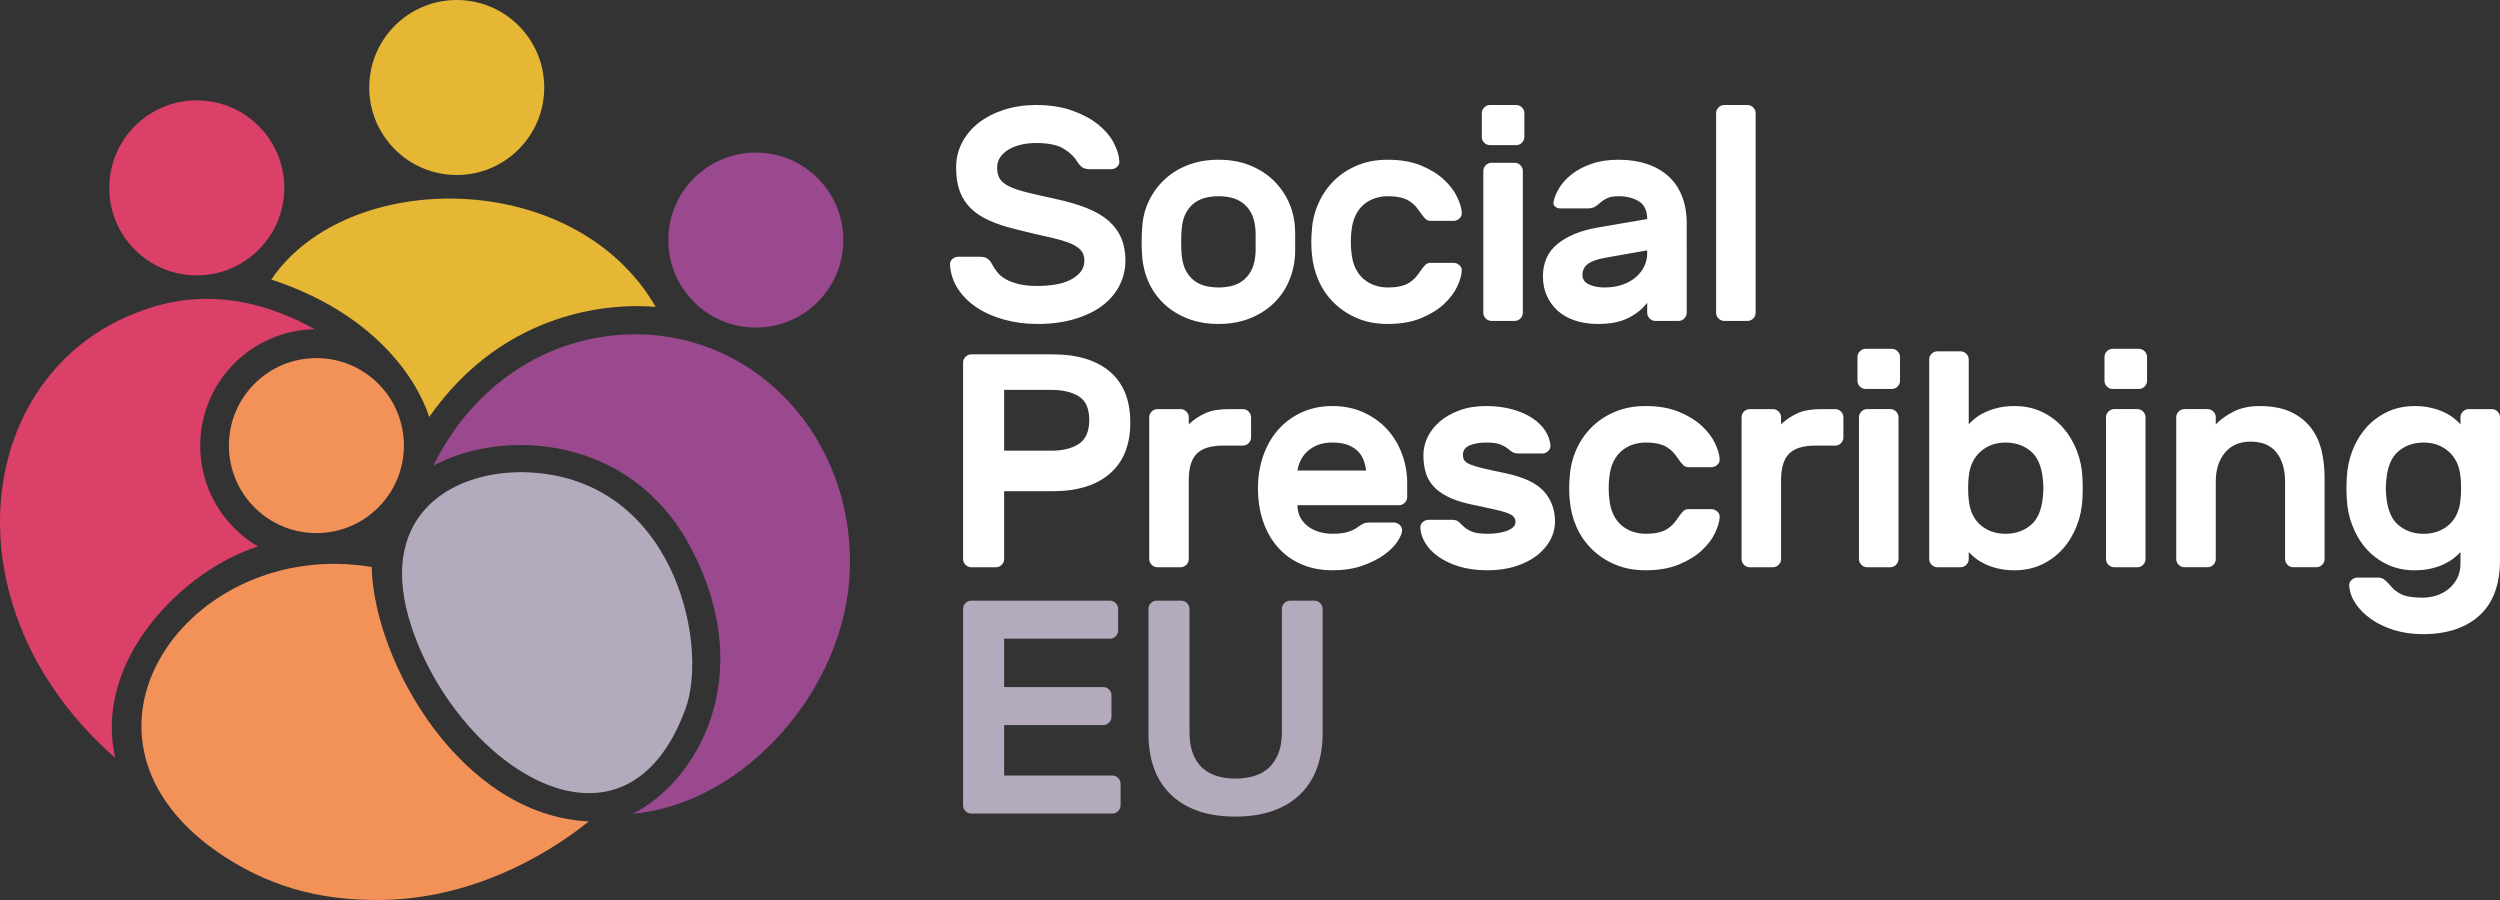 <?xml version="1.0" encoding="UTF-8"?>
<svg xmlns="http://www.w3.org/2000/svg" xmlns:xlink="http://www.w3.org/1999/xlink" version="1.1" id="SP-EU_Logo_1_" x="0px" y="0px" width="1000px" height="360px" viewBox="0 0 1000 360" xml:space="preserve">
<rect x="0" y="0" width="1000" height="360" fill="#333333" stroke="none"/>
<path fill="#B3AABE" d="M208.61,188.864c60.664,0.649,75.309,68.561,65.505,94.946c-8.844,23.807-23.068,33.455-38.534,33.455  c-27.52,0-58.954-30.568-70.893-66.293C150.138,207.438,179.119,188.864,208.61,188.864"></path>
<path fill="#DB4068" d="M78.709,40.153c19.33,0,35.002,15.669,35.002,34.998c0,19.331-15.672,35.002-35.002,35.002  c-19.329,0-34.998-15.671-34.998-35.002C43.711,55.823,59.38,40.153,78.709,40.153 M80.078,178.313  c0-25.479,20.492-46.241,45.822-46.622c-35.12-19.51-60.922-10.583-71.062-6.71c-65.566,25.043-77.001,118.55-8.732,178.176  c-9.05-39.407,27.757-75.461,57.105-84.554C89.39,210.507,80.078,195.482,80.078,178.313"></path>
<path fill="#F39258" d="M126.562,143.236c19.331,0,35.001,15.671,35.001,35c0,19.331-15.671,35-35.001,35  c-19.329,0-34.998-15.67-34.998-35C91.563,158.907,107.232,143.236,126.562,143.236 M148.653,226.799  c-73.466-12.322-130.972,68.625-59.119,115.702C111.012,356.575,131.826,360,151.025,360c36.016,0,66.312-16.816,84.494-31.434  C184.548,326.191,149.688,265.145,148.653,226.799"></path>
<path fill="#9A498F" d="M302.326,61.03c19.329,0,34.999,15.67,34.999,35c0,19.333-15.67,35-34.999,35s-35-15.668-35-35  C267.326,76.7,282.997,61.03,302.326,61.03 M254.229,133.727c-35.27,0-65.505,20.894-80.855,52.526  c27.726-14.942,79.065-12.679,103.053,33.021c27.234,51.867,1.77,93.787-23.34,106.223c44.562-3.908,85.308-49.78,86.858-97.52  C341.634,175.923,303.256,133.727,254.229,133.727"></path>
<path fill="#E5B735" d="M262.277,122.764c-16.212-1.478-60.03,0.365-90.591,44.026c-5.21-16.021-22.67-41.713-63.173-54.96  C138.531,67.272,229.841,66.617,262.277,122.764 M182.697,0c-19.331,0-35,15.67-35,34.999c0,19.331,15.669,35.001,35,35.001  c19.331,0,35-15.67,35-35.001C217.697,15.67,202.028,0,182.697,0"></path>
<path fill="#B3AABE" d="M401.656,310.218v-20.194h39.643c0.891,0,1.663-0.324,2.312-0.972c0.646-0.649,0.976-1.419,0.976-2.312  v-8.636c0-0.891-0.328-1.664-0.976-2.311s-1.421-0.975-2.312-0.975h-39.643v-19.344h42.318c0.892,0,1.663-0.324,2.311-0.971  c0.647-0.648,0.973-1.422,0.973-2.311v-8.637c0-0.893-0.324-1.664-0.973-2.313c-0.646-0.646-1.419-0.974-2.311-0.974h-55.453  c-0.89,0-1.663,0.327-2.312,0.974c-0.646,0.649-0.972,1.421-0.972,2.313v78.581c0,0.894,0.324,1.664,0.972,2.312  c0.647,0.649,1.422,0.971,2.312,0.971h56.426c0.89,0,1.662-0.321,2.311-0.971c0.646-0.649,0.976-1.419,0.976-2.312V313.5  c0-0.889-0.329-1.659-0.976-2.311c-0.647-0.649-1.421-0.974-2.311-0.974h-43.291V310.218z M516.041,240.271  c-0.895,0-1.663,0.326-2.31,0.973c-0.652,0.648-0.973,1.421-0.973,2.312v49.264c0,3.326-0.47,6.168-1.396,8.517  c-0.936,2.354-2.214,4.282-3.832,5.781c-1.624,1.5-3.588,2.594-5.896,3.284c-2.312,0.689-4.804,1.033-7.479,1.033  c-2.678,0-5.15-0.343-7.417-1.033c-2.271-0.689-4.217-1.783-5.836-3.284c-1.624-1.499-2.879-3.427-3.771-5.781  c-0.895-2.349-1.336-5.188-1.336-8.517v-49.264c0-0.892-0.324-1.664-0.972-2.312c-0.655-0.646-1.42-0.973-2.312-0.973h-9.851  c-0.893,0-1.664,0.326-2.312,0.973c-0.646,0.648-0.969,1.421-0.969,2.312v49.873c0,5.03,0.707,9.572,2.125,13.625  c1.417,4.055,3.589,7.54,6.506,10.463c2.918,2.918,6.545,5.168,10.886,6.748c4.329,1.584,9.422,2.373,15.257,2.373  c5.753,0,10.819-0.789,15.197-2.373c4.378-1.58,8.027-3.83,10.941-6.748c2.918-2.922,5.107-6.408,6.565-10.463  c1.462-4.053,2.188-8.595,2.188-13.625v-49.873c0-0.892-0.326-1.664-0.976-2.312c-0.647-0.646-1.418-0.973-2.308-0.973H516.041z"></path>
<path fill="#FFFFFF" d="M388.524,141.742c-0.896,0-1.666,0.328-2.312,0.977c-0.647,0.647-0.974,1.419-0.974,2.312v78.581  c0,0.894,0.324,1.664,0.974,2.312c0.646,0.651,1.416,0.972,2.312,0.972h9.848c0.89,0,1.662-0.32,2.312-0.972  c0.646-0.647,0.972-1.418,0.972-2.312v-27.129h19.454c9.805,0,17.424-2.348,22.854-7.055c5.431-4.703,8.148-11.514,8.148-20.436  c0-8.921-2.718-15.692-8.148-20.316c-5.432-4.623-13.051-6.934-22.854-6.934H388.524z M401.654,155.951h18.845  c4.62,0,8.306,0.873,11.062,2.614c2.762,1.745,4.137,4.887,4.137,9.427c0,4.542-1.375,7.727-4.137,9.549  c-2.757,1.826-6.441,2.738-11.062,2.738h-18.845V155.951z M497.146,178.237c0.893,0,1.658-0.324,2.311-0.973  c0.65-0.647,0.973-1.417,0.973-2.31v-8.03c0-0.89-0.321-1.662-0.973-2.311c-0.651-0.647-1.418-0.973-2.311-0.973h-5.471  c-3.893,0-7.029,0.528-9.423,1.581c-2.391,1.058-4.643,2.555-6.749,4.5v-2.797c0-0.89-0.322-1.662-0.974-2.311  c-0.649-0.647-1.415-0.973-2.312-0.973h-9.237c-0.893,0-1.663,0.326-2.311,0.973c-0.648,0.649-0.973,1.421-0.973,2.311v56.688  c0,0.894,0.324,1.664,0.973,2.312c0.646,0.651,1.418,0.972,2.311,0.972h9.237c0.897,0,1.663-0.32,2.312-0.972  c0.65-0.647,0.974-1.418,0.974-2.312v-31.629c0-4.865,1.075-8.369,3.222-10.521c2.15-2.148,5.653-3.224,10.516-3.224  L497.146,178.237L497.146,178.237z M505.257,208.588c1.377,4.014,3.362,7.479,5.955,10.4c2.597,2.918,5.737,5.171,9.424,6.751  c3.689,1.581,7.802,2.372,12.342,2.372s8.528-0.607,11.978-1.823c3.441-1.215,6.342-2.677,8.693-4.381  c2.35-1.704,4.113-3.444,5.287-5.228c1.176-1.785,1.807-3.246,1.886-4.381c0.079-0.89-0.228-1.664-0.909-2.311  c-0.69-0.647-1.48-0.975-2.378-0.975h-9.724c-0.973,0-1.743,0.122-2.312,0.364s-1.294,0.69-2.188,1.338  c-1.053,0.813-2.391,1.483-4.015,2.007c-1.622,0.527-3.727,0.789-6.32,0.789c-1.782,0-3.524-0.244-5.228-0.728  c-1.703-0.486-3.204-1.22-4.498-2.19c-1.301-0.975-2.33-2.168-3.104-3.586c-0.771-1.422-1.154-3.064-1.154-4.93h40.609  c0.896,0,1.661-0.322,2.31-0.971c0.652-0.649,0.972-1.422,0.972-2.312v-5.476c0-4.137-0.706-8.088-2.127-11.86  c-1.415-3.771-3.423-7.053-6.021-9.854c-2.591-2.797-5.729-5.026-9.422-6.689c-3.688-1.662-7.799-2.494-12.339-2.494  c-4.541,0-8.651,0.852-12.342,2.555c-3.687,1.703-6.827,4.035-9.424,6.996c-2.593,2.96-4.578,6.445-5.955,10.458  c-1.38,4.017-2.068,8.295-2.068,12.836C503.188,200.133,503.877,204.574,505.257,208.588 M539.36,178.055  c1.661,0.69,2.998,1.58,4.016,2.675c1.012,1.094,1.74,2.312,2.184,3.648c0.447,1.34,0.753,2.616,0.912,3.835h-27.478  c0.163-1.219,0.548-2.495,1.155-3.835c0.606-1.336,1.479-2.555,2.611-3.648c1.141-1.096,2.537-1.984,4.196-2.675  c1.66-0.689,3.668-1.036,6.02-1.036C535.571,177.019,537.702,177.366,539.36,178.055 M605.102,211.021  c-0.73,0.607-1.645,1.094-2.734,1.457c-1.092,0.364-2.295,0.633-3.586,0.791c-1.303,0.164-2.555,0.244-3.771,0.244  c-2.757,0-4.826-0.281-6.2-0.85c-1.38-0.566-2.455-1.217-3.223-1.947c-0.779-0.729-1.462-1.376-2.064-1.947  c-0.611-0.563-1.521-0.85-2.737-0.85h-9.363c-0.896,0-1.684,0.328-2.371,0.973c-0.687,0.648-0.992,1.422-0.909,2.311  c0.075,1.947,0.728,3.936,1.942,5.961c1.217,2.029,2.957,3.854,5.229,5.473c2.267,1.624,5.046,2.942,8.327,3.955  c3.285,1.016,7.07,1.521,11.37,1.521c4.21,0,8.002-0.549,11.367-1.643c3.361-1.096,6.203-2.555,8.511-4.377  c2.312-1.826,4.073-3.895,5.29-6.208c1.217-2.311,1.824-4.683,1.824-7.116c0-4.863-1.485-8.94-4.438-12.225  c-2.963-3.286-8.049-5.693-15.261-7.234c-3.567-0.73-6.466-1.358-8.692-1.887c-2.231-0.525-3.976-1.033-5.229-1.521  c-1.261-0.488-2.105-1.033-2.55-1.644c-0.448-0.606-0.671-1.354-0.671-2.249c0-1.864,0.93-3.164,2.796-3.893  c1.862-0.728,4.014-1.097,6.445-1.097c2.428,0,4.254,0.226,5.473,0.671c1.211,0.448,2.184,0.957,2.914,1.519  c0.73,0.572,1.401,1.078,2.005,1.522c0.611,0.451,1.525,0.67,2.738,0.67h9.359c0.895,0,1.682-0.323,2.374-0.974  c0.688-0.647,0.986-1.417,0.911-2.311c-0.166-1.947-0.854-3.871-2.066-5.779c-1.219-1.903-2.919-3.587-5.105-5.046  c-2.19-1.463-4.845-2.636-7.964-3.529c-3.125-0.89-6.674-1.338-10.639-1.338c-3.973,0-7.504,0.572-10.578,1.703  c-3.086,1.136-5.702,2.615-7.842,4.441c-2.15,1.823-3.791,3.915-4.928,6.263c-1.14,2.353-1.7,4.747-1.7,7.178  c0,2.432,0.281,4.684,0.853,6.75c0.562,2.069,1.56,3.915,2.979,5.535c1.411,1.626,3.297,3.043,5.647,4.258  c2.353,1.217,5.311,2.233,8.88,3.043c3.648,0.812,6.646,1.458,8.996,1.947c2.35,0.484,4.23,0.971,5.654,1.457  c1.418,0.489,2.409,1.016,2.979,1.582c0.562,0.568,0.851,1.298,0.851,2.188C606.195,209.664,605.831,210.413,605.102,211.021   M645.428,184.562c0.89-1.785,2.007-3.226,3.344-4.318c1.341-1.094,2.817-1.904,4.437-2.434c1.62-0.522,3.285-0.792,4.99-0.792  c2.021,0,3.729,0.165,5.102,0.49c1.376,0.326,2.557,0.792,3.528,1.4c0.978,0.607,1.801,1.296,2.494,2.066  c0.689,0.771,1.355,1.642,2.006,2.616c0.481,0.731,1.051,1.458,1.702,2.188c0.642,0.731,1.418,1.095,2.311,1.095h9.238  c0.892,0,1.684-0.324,2.374-0.974c0.683-0.646,0.991-1.42,0.909-2.311c-0.082-1.703-0.689-3.771-1.821-6.203  c-1.136-2.434-2.899-4.765-5.291-6.998c-2.394-2.226-5.449-4.111-9.179-5.656c-3.729-1.541-8.188-2.311-13.373-2.311  c-4.461,0-8.493,0.751-12.1,2.25c-3.608,1.501-6.712,3.529-9.304,6.084c-2.596,2.552-4.661,5.534-6.2,8.94  c-1.54,3.406-2.43,6.972-2.671,10.707c-0.169,1.541-0.248,3.201-0.248,4.984c0,1.784,0.079,3.408,0.248,4.865  c0.32,3.734,1.229,7.28,2.734,10.646c1.497,3.364,3.562,6.322,6.197,8.879c2.633,2.554,5.736,4.582,9.305,6.082  c3.562,1.498,7.576,2.25,12.037,2.25c5.185,0,9.644-0.771,13.373-2.312c3.729-1.539,6.784-3.425,9.179-5.653  c2.392-2.231,4.155-4.564,5.291-6.996c1.132-2.435,1.739-4.5,1.821-6.207c0.082-0.887-0.228-1.658-0.909-2.308  c-0.69-0.647-1.482-0.975-2.374-0.975h-9.238c-0.893,0-1.669,0.364-2.311,1.093c-0.651,0.732-1.221,1.461-1.702,2.189  c-0.649,0.975-1.315,1.848-2.006,2.619c-0.693,0.771-1.518,1.457-2.494,2.065c-0.974,0.606-2.152,1.074-3.528,1.399  c-1.372,0.324-3.08,0.483-5.102,0.483c-1.705,0-3.37-0.262-4.99-0.79c-1.618-0.523-3.096-1.338-4.438-2.434  c-1.336-1.094-2.453-2.532-3.343-4.317c-0.894-1.784-1.46-3.929-1.701-6.446c-0.163-1.217-0.245-2.637-0.245-4.258  s0.082-3.044,0.245-4.256C643.968,188.496,644.534,186.35,645.428,184.562 M734.073,178.237c0.896,0,1.662-0.324,2.312-0.973  c0.65-0.647,0.975-1.417,0.975-2.31v-8.03c0-0.89-0.323-1.662-0.975-2.311c-0.648-0.647-1.416-0.973-2.312-0.973h-5.47  c-3.891,0-7.033,0.528-9.425,1.581c-2.39,1.058-4.641,2.555-6.747,4.5v-2.797c0-0.89-0.323-1.662-0.973-2.311  c-0.65-0.647-1.419-0.973-2.312-0.973h-9.234c-0.895,0-1.663,0.326-2.313,0.973c-0.647,0.649-0.972,1.421-0.972,2.311v56.688  c0,0.894,0.323,1.664,0.972,2.312c0.65,0.651,1.42,0.972,2.313,0.972h9.234c0.895,0,1.662-0.32,2.312-0.972  c0.648-0.647,0.973-1.418,0.973-2.312v-31.629c0-4.865,1.076-8.369,3.222-10.521c2.146-2.148,5.652-3.224,10.518-3.224  L734.073,178.237L734.073,178.237z M759.399,166.924c0-0.89-0.324-1.662-0.972-2.311c-0.65-0.647-1.421-0.973-2.312-0.973h-9.242  c-0.894,0-1.659,0.326-2.312,0.973c-0.648,0.649-0.973,1.421-0.973,2.311v56.688c0,0.894,0.323,1.664,0.973,2.312  c0.651,0.651,1.419,0.972,2.312,0.972h9.242c0.891,0,1.66-0.32,2.312-0.972c0.646-0.647,0.972-1.418,0.972-2.312V166.924z   M746.268,139.529c-0.893,0-1.661,0.326-2.311,0.971c-0.649,0.651-0.97,1.422-0.97,2.311v9.489c0,0.893,0.319,1.666,0.97,2.312  c0.648,0.647,1.418,0.971,2.311,0.971h10.453c0.898,0,1.665-0.324,2.315-0.971c0.647-0.647,0.971-1.419,0.971-2.312v-9.489  c0-0.889-0.322-1.66-0.971-2.311c-0.65-0.645-1.417-0.971-2.315-0.971H746.268z M799.108,163.154  c-1.989,0.486-3.729,1.095-5.228,1.824c-1.501,0.729-2.78,1.519-3.833,2.372c-1.053,0.851-1.907,1.642-2.554,2.37v-25.91  c0-0.889-0.32-1.66-0.97-2.311c-0.649-0.645-1.421-0.971-2.31-0.971h-9.243c-0.894,0-1.659,0.326-2.311,0.971  c-0.649,0.651-0.976,1.422-0.976,2.311v79.799c0,0.894,0.325,1.664,0.976,2.312c0.649,0.651,1.417,0.972,2.311,0.972h9.243  c0.889,0,1.659-0.32,2.31-0.972c0.648-0.647,0.97-1.418,0.97-2.312v-2.797c0.646,0.729,1.501,1.52,2.554,2.371  c1.053,0.854,2.332,1.642,3.833,2.375c1.498,0.729,3.237,1.334,5.228,1.823c1.984,0.486,4.231,0.729,6.75,0.729  c4.05,0,7.717-0.793,11.001-2.373c3.282-1.58,6.078-3.688,8.39-6.324c2.31-2.634,4.134-5.678,5.474-9.126  c1.335-3.444,2.082-7.033,2.248-10.763c0.076-1.217,0.122-2.637,0.122-4.258s-0.046-3.045-0.122-4.257  c-0.166-3.729-0.913-7.321-2.248-10.768c-1.34-3.442-3.164-6.485-5.474-9.124c-2.312-2.634-5.106-4.743-8.39-6.327  c-3.284-1.578-6.951-2.37-11.001-2.37C803.341,162.423,801.094,162.667,799.108,163.154 M817.164,198.672  c-0.486,5.271-2.109,9.064-4.862,11.375c-2.757,2.312-6.125,3.465-10.093,3.465c-3.97,0-7.314-1.175-10.033-3.525  c-2.713-2.35-4.274-5.719-4.681-10.096c-0.162-1.219-0.242-2.758-0.242-4.623c0-1.862,0.08-3.408,0.242-4.625  c0.405-4.213,1.968-7.541,4.681-9.974c2.719-2.434,6.063-3.652,10.033-3.652c3.968,0,7.336,1.159,10.093,3.47  c2.753,2.313,4.376,6.106,4.862,11.373C817.408,194.134,817.408,196.402,817.164,198.672 M858.21,166.924  c0-0.89-0.325-1.662-0.972-2.311c-0.652-0.647-1.423-0.973-2.312-0.973h-9.238c-0.896,0-1.661,0.326-2.312,0.973  c-0.654,0.649-0.973,1.421-0.973,2.311v56.688c0,0.894,0.317,1.664,0.973,2.312c0.649,0.651,1.414,0.972,2.312,0.972h9.238  c0.889,0,1.659-0.32,2.312-0.972c0.646-0.647,0.972-1.418,0.972-2.312V166.924z M845.076,139.529c-0.889,0-1.659,0.326-2.31,0.971  c-0.647,0.651-0.971,1.422-0.971,2.311v9.489c0,0.893,0.322,1.666,0.971,2.312c0.649,0.647,1.421,0.971,2.31,0.971h10.46  c0.891,0,1.657-0.324,2.308-0.971s0.975-1.419,0.975-2.312v-9.489c0-0.889-0.323-1.66-0.975-2.311  c-0.649-0.645-1.417-0.971-2.308-0.971H845.076z M929.831,190.889c0-3.811-0.426-7.44-1.274-10.888  c-0.851-3.446-2.292-6.467-4.313-9.062c-2.027-2.594-4.704-4.661-8.026-6.205c-3.326-1.541-7.46-2.311-12.402-2.311  c-3.892,0-7.255,0.691-10.094,2.07c-2.835,1.378-5.304,3.121-7.415,5.227v-2.797c0-0.89-0.321-1.662-0.97-2.311  c-0.65-0.647-1.419-0.973-2.311-0.973h-9.239c-0.896,0-1.663,0.326-2.312,0.973c-0.65,0.649-0.977,1.421-0.977,2.311v56.688  c0,0.893,0.325,1.664,0.977,2.311c0.647,0.651,1.415,0.971,2.312,0.971h9.239c0.892,0,1.658-0.319,2.311-0.971  c0.646-0.646,0.97-1.418,0.97-2.311v-30.896c0-4.869,1.234-8.761,3.709-11.681c2.475-2.918,5.854-4.379,10.152-4.379  c4.698,0,8.185,1.461,10.458,4.379c2.266,2.92,3.404,6.812,3.404,11.681v30.896c0,0.893,0.318,1.664,0.975,2.311  c0.646,0.651,1.411,0.971,2.309,0.971h9.239c0.892,0,1.661-0.319,2.312-0.971c0.646-0.646,0.97-1.418,0.97-2.311v-32.723H929.831z   M960.544,237.72c-1.825-0.889-3.262-2.026-4.315-3.403c-0.571-0.651-1.257-1.36-2.063-2.131c-0.818-0.769-1.788-1.154-2.921-1.154  h-8.271c-0.891,0-1.682,0.322-2.368,0.976c-0.692,0.644-0.996,1.416-0.912,2.31c0.158,2.434,1.012,4.808,2.553,7.117  c1.538,2.311,3.604,4.381,6.201,6.201c2.593,1.826,5.653,3.286,9.18,4.383c3.525,1.094,7.355,1.641,11.492,1.641  c9.641,0,17.203-2.494,22.672-7.48c5.474-4.986,8.21-12.39,8.21-22.199v-57.054c0-0.89-0.328-1.662-0.974-2.311  c-0.649-0.647-1.422-0.973-2.312-0.973h-9.239c-0.894,0-1.664,0.326-2.307,0.973c-0.651,0.649-0.978,1.421-0.978,2.311v2.797  c-0.648-0.729-1.5-1.519-2.553-2.37c-1.057-0.854-2.332-1.644-3.828-2.372c-1.501-0.729-3.248-1.338-5.227-1.824  c-1.99-0.487-4.239-0.731-6.752-0.731c-4.057,0-7.721,0.792-11.001,2.37c-3.283,1.584-6.082,3.692-8.393,6.327  c-2.311,2.639-4.135,5.682-5.469,9.124c-1.335,3.445-2.091,7.039-2.25,10.768c-0.085,1.213-0.124,2.637-0.124,4.256  c0,1.621,0.039,3.041,0.124,4.258c0.159,3.729,0.915,7.32,2.25,10.764c1.334,3.449,3.158,6.492,5.469,9.126  c2.311,2.636,5.108,4.744,8.393,6.324c3.28,1.581,6.944,2.373,11.001,2.373c2.513,0,4.762-0.243,6.752-0.729  c1.979-0.49,3.726-1.096,5.227-1.824c1.496-0.732,2.771-1.521,3.828-2.375c1.053-0.852,1.903-1.642,2.553-2.369v4.5  c0,2.349-0.465,4.398-1.396,6.142c-0.934,1.741-2.127,3.185-3.588,4.319c-1.459,1.132-3.078,1.966-4.861,2.494  c-1.783,0.525-3.527,0.789-5.227,0.789C965.227,239.061,962.368,238.613,960.544,237.72 M959.388,180.488  c2.757-2.312,6.119-3.47,10.093-3.47c3.97,0,7.313,1.219,10.029,3.652c2.712,2.432,4.276,5.76,4.682,9.975  c0.162,1.217,0.242,2.761,0.242,4.623c0,1.866-0.08,3.404-0.242,4.623c-0.404,4.379-1.97,7.748-4.682,10.098  c-2.716,2.351-6.061,3.525-10.029,3.525c-3.974,0-7.336-1.154-10.093-3.466c-2.754-2.312-4.375-6.103-4.861-11.375  c-0.247-2.269-0.247-4.538,0-6.812C955.013,186.594,956.634,182.801,959.388,180.488 M401.718,43.886  c-3.934,1.257-7.317,2.98-10.153,5.169c-2.836,2.19-5.067,4.828-6.687,7.909c-1.625,3.079-2.435,6.446-2.435,10.094  c0,3.649,0.488,6.791,1.457,9.428c0.978,2.638,2.455,4.927,4.44,6.875c1.983,1.947,4.498,3.587,7.538,4.925  c3.037,1.337,6.586,2.493,10.641,3.467c4.455,1.134,8.39,2.069,11.791,2.798c3.405,0.729,6.262,1.501,8.571,2.31  c2.312,0.814,4.034,1.785,5.17,2.918c1.129,1.138,1.703,2.599,1.703,4.379c0,1.868-0.53,3.43-1.58,4.685  c-1.062,1.257-2.438,2.313-4.138,3.162c-1.702,0.852-3.688,1.459-5.957,1.825c-2.272,0.366-4.619,0.548-7.051,0.548  c-3.083,0-5.653-0.26-7.722-0.792c-2.067-0.524-3.79-1.193-5.167-2.005c-1.38-0.81-2.475-1.741-3.282-2.799  c-0.812-1.054-1.503-2.105-2.07-3.162c-0.483-0.971-1.093-1.703-1.823-2.188c-0.728-0.489-1.784-0.73-3.159-0.73h-8.51  c-0.896,0-1.683,0.304-2.369,0.913c-0.693,0.607-0.997,1.396-0.914,2.37c0.242,3.569,1.334,6.811,3.283,9.733  c1.942,2.918,4.521,5.413,7.719,7.479c3.199,2.069,6.873,3.647,11.007,4.745c4.132,1.094,8.468,1.64,13.009,1.64  c5.43,0,10.333-0.649,14.708-1.945c4.382-1.296,8.065-3.059,11.065-5.291c3-2.227,5.312-4.903,6.932-8.03  c1.618-3.122,2.432-6.507,2.432-10.158c0-3.323-0.547-6.281-1.642-8.879c-1.098-2.59-2.758-4.884-4.987-6.871  c-2.229-1.987-5.104-3.688-8.631-5.112c-3.523-1.417-7.724-2.652-12.584-3.708c-4.456-0.973-8.187-1.824-11.186-2.555  c-3-0.733-5.409-1.519-7.235-2.372c-1.822-0.852-3.12-1.864-3.892-3.042c-0.77-1.175-1.151-2.698-1.151-4.562  c0-1.538,0.401-2.918,1.216-4.137c0.81-1.215,1.922-2.247,3.344-3.101c1.418-0.852,3.077-1.499,4.987-1.948  c1.9-0.442,3.904-0.667,6.017-0.667c4.861,0,8.529,0.75,11,2.25c2.472,1.501,4.315,3.267,5.535,5.292  c0.562,0.891,1.193,1.604,1.885,2.13c0.688,0.526,1.724,0.791,3.1,0.791h8.51c0.893,0,1.682-0.304,2.371-0.912  c0.69-0.611,0.992-1.402,0.913-2.374c-0.164-2.349-0.953-4.844-2.372-7.482c-1.419-2.634-3.504-5.047-6.263-7.238  c-2.758-2.189-6.198-4.016-10.334-5.473c-4.131-1.459-8.916-2.19-14.345-2.19C409.881,42,405.646,42.632,401.718,43.886   M475.322,65.965c-3.604,1.382-6.729,3.283-9.363,5.717c-2.634,2.43-4.743,5.271-6.32,8.514c-1.581,3.246-2.494,6.733-2.735,10.462  c-0.079,0.729-0.144,1.666-0.186,2.797c-0.041,1.136-0.057,2.273-0.057,3.406c0,1.136,0.016,2.25,0.057,3.347  c0.042,1.092,0.105,2.005,0.186,2.735c0.323,3.733,1.257,7.218,2.795,10.462c1.54,3.248,3.628,6.062,6.262,8.455  c2.636,2.394,5.759,4.279,9.363,5.655c3.605,1.376,7.64,2.066,12.096,2.066c4.457,0,8.494-0.69,12.101-2.066  c3.604-1.376,6.728-3.262,9.361-5.655c2.631-2.393,4.723-5.207,6.262-8.455c1.538-3.244,2.474-6.729,2.797-10.462  c0.08-0.73,0.123-1.644,0.123-2.735v-3.347v-3.406c0-1.131-0.043-2.068-0.123-2.797c-0.244-3.729-1.154-7.216-2.735-10.462  c-1.582-3.243-3.691-6.084-6.322-8.514c-2.635-2.434-5.758-4.335-9.36-5.717c-3.606-1.377-7.645-2.069-12.102-2.069  C482.962,63.896,478.929,64.587,475.322,65.965 M502.255,93.699v3.042v3.103c0,1.014-0.045,1.803-0.122,2.37  c-0.248,2.515-0.835,4.604-1.764,6.265c-0.935,1.664-2.087,2.98-3.466,3.955c-1.378,0.973-2.879,1.64-4.498,2.009  c-1.625,0.364-3.284,0.544-4.987,0.544c-1.699,0-3.362-0.18-4.98-0.544c-1.625-0.369-3.119-1.036-4.504-2.009  c-1.374-0.974-2.528-2.291-3.463-3.955c-0.932-1.662-1.52-3.75-1.763-6.265c-0.081-0.567-0.144-1.356-0.18-2.37  c-0.043-1.012-0.062-2.047-0.062-3.103c0-1.054,0.021-2.069,0.062-3.042c0.036-0.974,0.099-1.783,0.18-2.434  c0.243-2.512,0.831-4.6,1.763-6.263c0.935-1.662,2.089-2.981,3.463-3.955c1.385-0.973,2.879-1.643,4.504-2.007  c1.618-0.365,3.281-0.55,4.98-0.55c1.703,0,3.362,0.185,4.987,0.55c1.619,0.364,3.12,1.034,4.498,2.007  c1.379,0.973,2.531,2.293,3.466,3.955c0.929,1.664,1.516,3.751,1.764,6.263C502.21,91.917,502.255,92.725,502.255,93.699   M542.279,86.035c0.89-1.785,2.007-3.224,3.344-4.32c1.338-1.093,2.812-1.901,4.437-2.432c1.622-0.524,3.282-0.792,4.984-0.792  c2.023,0,3.729,0.165,5.11,0.49c1.377,0.328,2.553,0.791,3.521,1.398c0.973,0.61,1.803,1.3,2.497,2.069  c0.683,0.772,1.354,1.641,2.002,2.616c0.488,0.729,1.051,1.457,1.704,2.19c0.646,0.729,1.413,1.091,2.308,1.091h9.243  c0.891,0,1.681-0.321,2.371-0.971c0.684-0.649,0.987-1.419,0.906-2.311c-0.077-1.703-0.688-3.771-1.821-6.206  c-1.139-2.432-2.897-4.765-5.287-6.994c-2.395-2.229-5.454-4.115-9.182-5.658c-3.729-1.54-8.188-2.311-13.374-2.311  c-4.458,0-8.492,0.752-12.098,2.25c-3.609,1.5-6.708,3.529-9.303,6.082c-2.597,2.553-4.666,5.537-6.196,8.943  c-1.544,3.405-2.435,6.974-2.678,10.704c-0.171,1.541-0.246,3.202-0.246,4.986c0,1.785,0.075,3.407,0.246,4.866  c0.322,3.734,1.232,7.277,2.735,10.645c1.497,3.369,3.564,6.324,6.202,8.881c2.628,2.553,5.729,4.582,9.298,6.081  c3.567,1.497,7.58,2.249,12.038,2.249c5.186,0,9.646-0.77,13.374-2.311c3.728-1.539,6.787-3.425,9.182-5.656  c2.39-2.229,4.148-4.563,5.287-6.994c1.133-2.434,1.744-4.5,1.821-6.206c0.081-0.887-0.225-1.659-0.906-2.311  c-0.69-0.645-1.481-0.971-2.371-0.971h-9.243c-0.895,0-1.66,0.363-2.308,1.093c-0.653,0.731-1.216,1.459-1.704,2.188  c-0.647,0.975-1.318,1.846-2.002,2.616c-0.694,0.772-1.525,1.461-2.497,2.069c-0.97,0.608-2.146,1.074-3.521,1.398  c-1.383,0.328-3.087,0.486-5.11,0.486c-1.702,0-3.362-0.262-4.984-0.79c-1.624-0.526-3.099-1.339-4.437-2.434  c-1.337-1.094-2.454-2.534-3.344-4.316c-0.896-1.785-1.459-3.931-1.701-6.448c-0.166-1.219-0.243-2.634-0.243-4.258  c0-1.62,0.077-3.042,0.243-4.258C540.82,89.969,541.383,87.819,542.279,86.035 M609.136,68.397c0-0.892-0.327-1.664-0.971-2.309  c-0.649-0.649-1.424-0.977-2.31-0.977h-9.242c-0.895,0-1.666,0.328-2.312,0.977c-0.647,0.646-0.974,1.417-0.974,2.309v56.686  c0,0.895,0.325,1.664,0.974,2.311c0.646,0.651,1.418,0.974,2.312,0.974h9.242c0.886,0,1.659-0.323,2.31-0.974  c0.644-0.647,0.971-1.416,0.971-2.311V68.397z M596.006,42c-0.894,0-1.662,0.328-2.312,0.973c-0.65,0.648-0.972,1.421-0.972,2.311  v9.489c0,0.894,0.32,1.666,0.972,2.311c0.648,0.649,1.418,0.975,2.312,0.975h10.453c0.891,0,1.664-0.326,2.311-0.975  c0.647-0.646,0.977-1.417,0.977-2.311v-9.489c0-0.89-0.328-1.662-0.977-2.311c-0.646-0.646-1.42-0.973-2.311-0.973H596.006z   M622.037,82.628c0.564,0.491,1.254,0.733,2.064,0.733h11.31c0.727,0,1.396-0.124,2.004-0.366c0.607-0.246,1.274-0.689,2.006-1.339  c1.052-0.973,2.147-1.741,3.284-2.312c1.131-0.567,2.713-0.853,4.739-0.853c3.243,0,5.958,0.691,8.147,2.07  c2.188,1.377,3.283,3.734,3.283,7.058l-19.819,3.402c-6.646,1.139-11.956,3.287-15.926,6.448c-3.976,3.166-5.956,7.543-5.956,13.138  c0,2.759,0.504,5.292,1.518,7.603c1.013,2.31,2.448,4.32,4.315,6.023c1.861,1.701,4.171,3.021,6.928,3.953  c2.761,0.933,5.881,1.397,9.365,1.397c4.944,0,9.016-0.83,12.22-2.493c3.199-1.662,5.653-3.665,7.355-6.021v4.014  c0,0.895,0.324,1.664,0.972,2.311c0.646,0.651,1.418,0.974,2.308,0.974h9.242c0.891,0,1.663-0.323,2.312-0.974  c0.646-0.647,0.973-1.416,0.973-2.311V89.318c0-4.133-0.648-7.801-1.944-11.005c-1.299-3.204-3.143-5.86-5.532-7.968  c-2.391-2.108-5.251-3.71-8.571-4.806c-3.324-1.094-7.055-1.642-11.188-1.642c-4.137,0-7.764,0.548-10.879,1.642  c-3.125,1.096-5.758,2.496-7.902,4.197c-2.15,1.703-3.812,3.527-4.984,5.473c-1.18,1.947-1.931,3.773-2.255,5.475  C621.265,81.499,621.465,82.142,622.037,82.628 M635.593,113.771c-1.742-0.81-2.616-2.069-2.616-3.771  c0-1.862,0.73-3.345,2.189-4.441c1.457-1.094,3.85-1.922,7.172-2.493l16.538-2.92v1.217c0,1.704-0.366,3.367-1.095,4.987  c-0.729,1.624-1.824,3.083-3.283,4.381c-1.46,1.3-3.267,2.333-5.41,3.101c-2.149,0.772-4.602,1.155-7.356,1.155  C639.381,114.986,637.332,114.583,635.593,113.771 M702.254,45.284c0-0.89-0.322-1.662-0.973-2.311  c-0.648-0.646-1.416-0.973-2.309-0.973h-9.241c-0.895,0-1.659,0.328-2.311,0.973c-0.649,0.648-0.974,1.421-0.974,2.311v79.799  c0,0.895,0.322,1.664,0.974,2.311c0.65,0.651,1.416,0.974,2.311,0.974h9.241c0.893,0,1.659-0.323,2.309-0.974  c0.649-0.647,0.973-1.416,0.973-2.311V45.284z"></path>
</svg>
